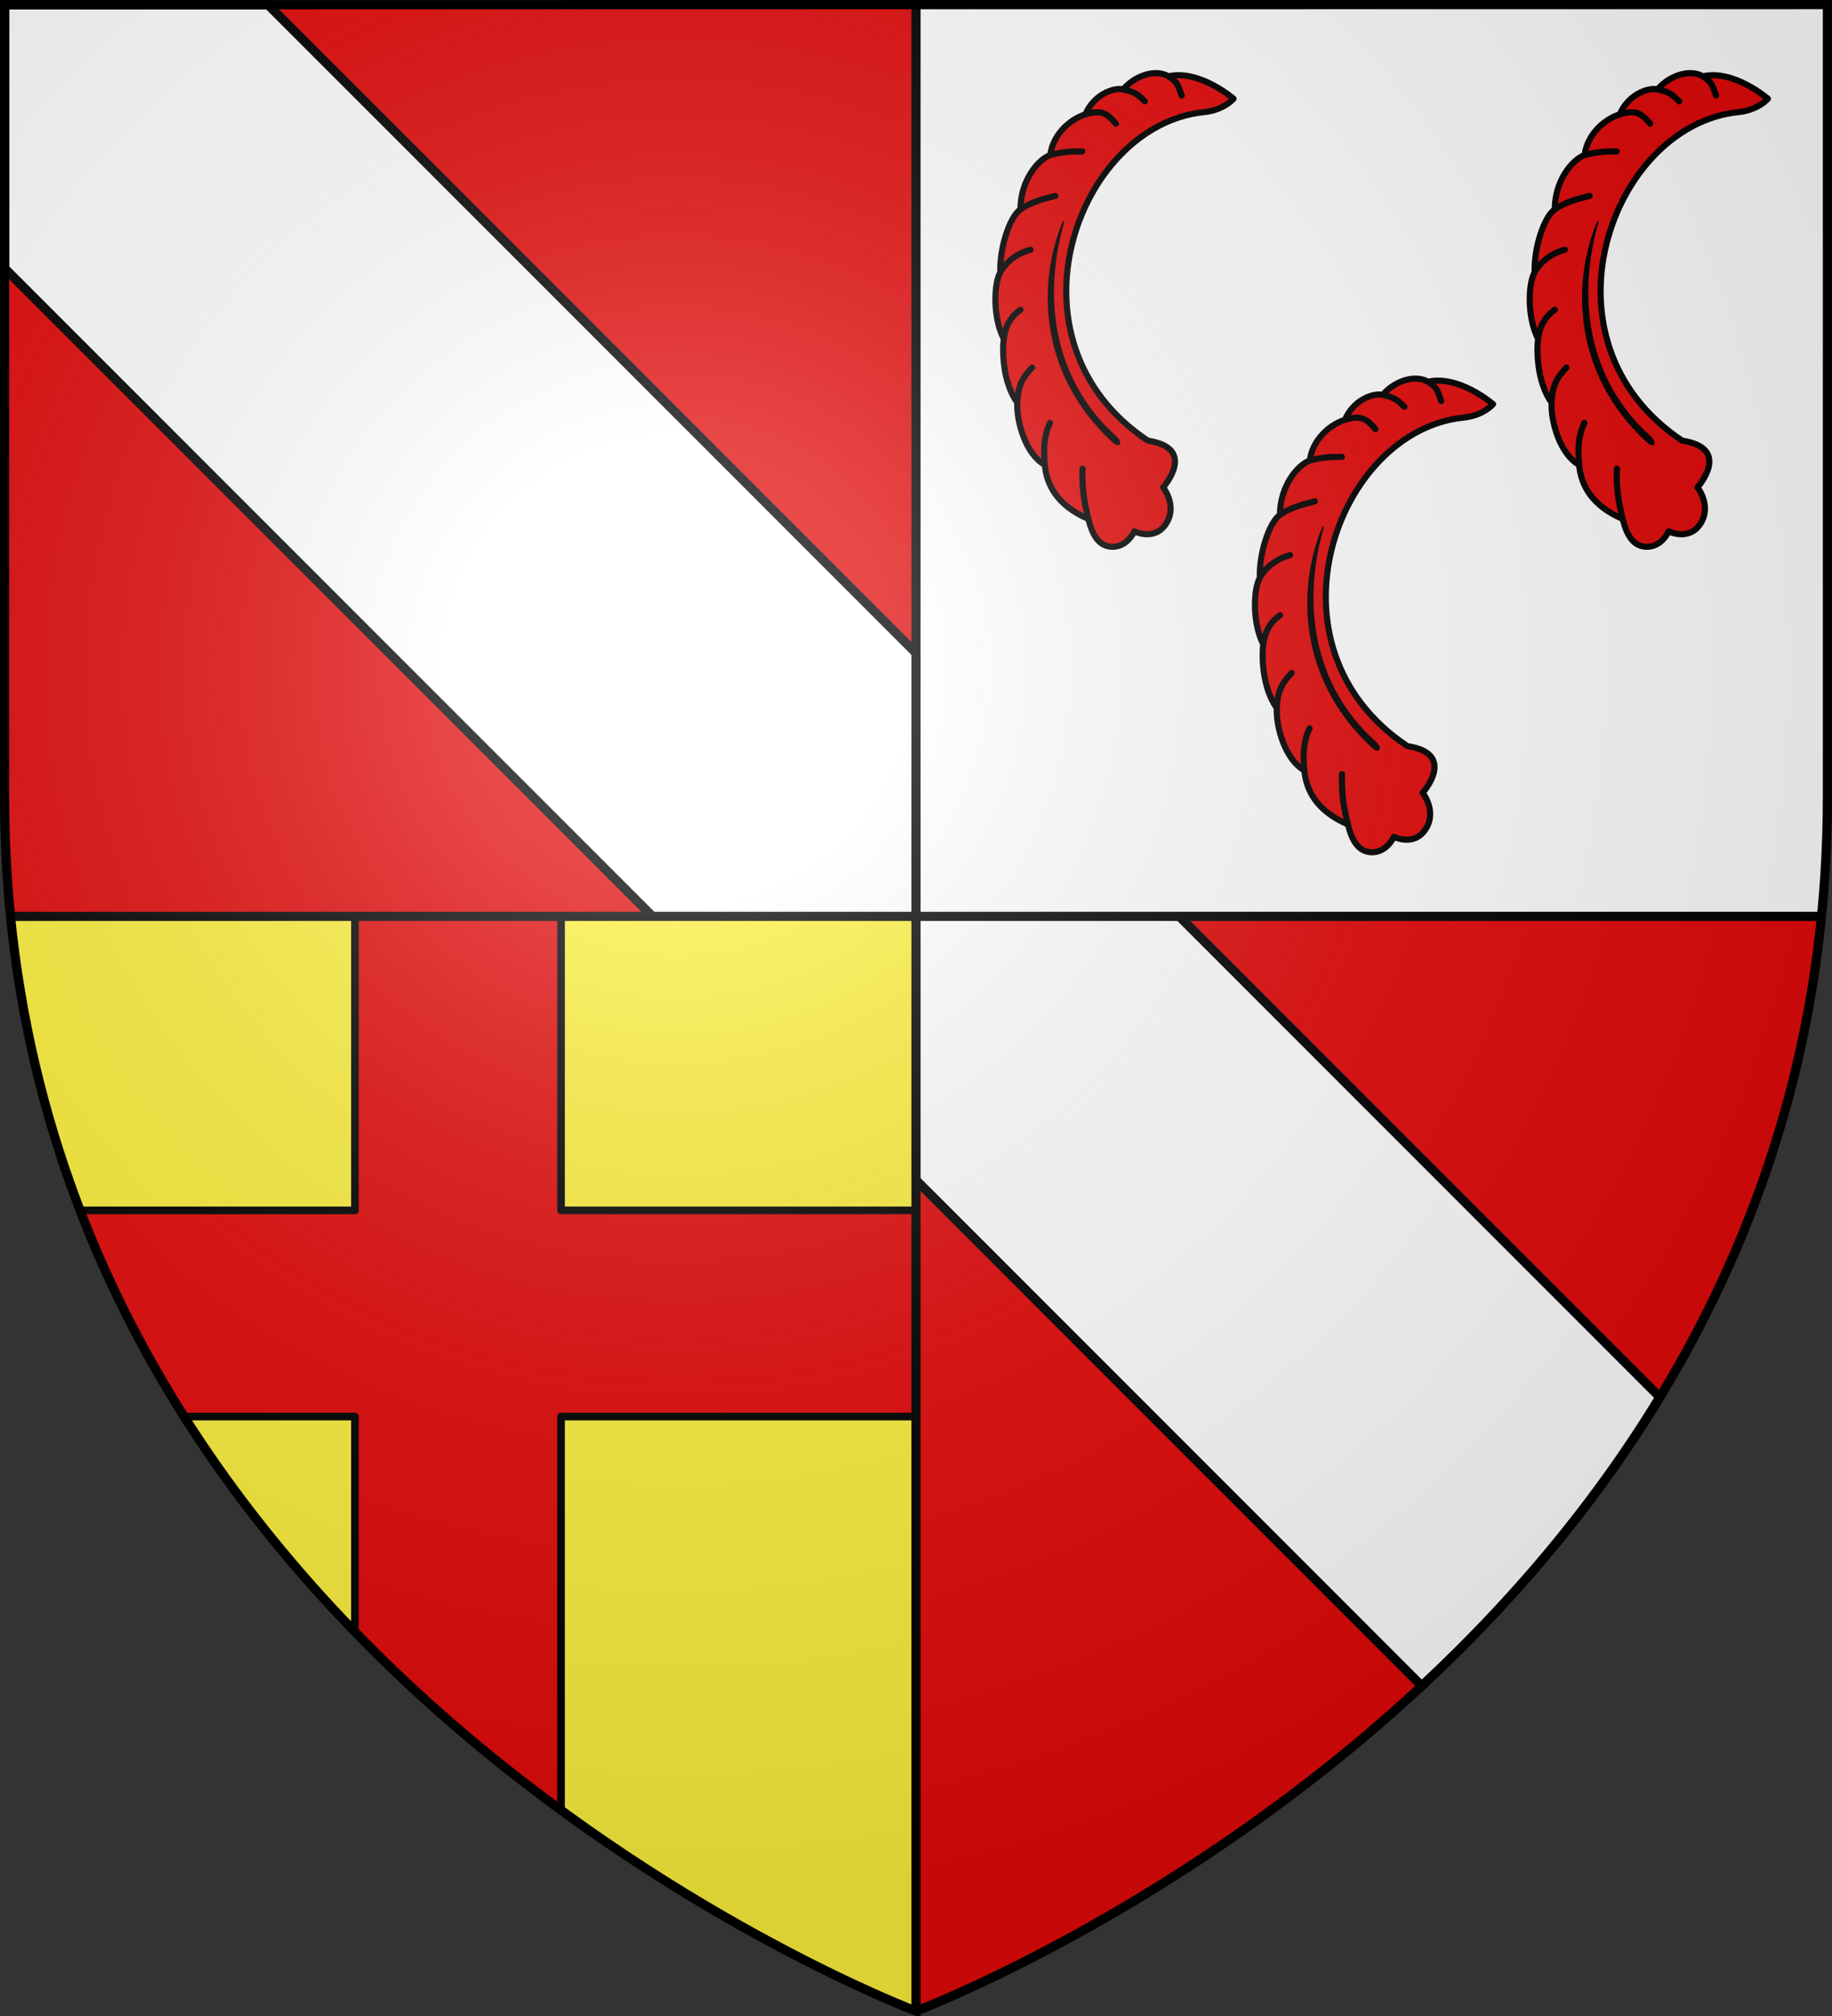 <?xml version="1.0" encoding="UTF-8" standalone="no"?><svg height="660" width="600" xmlns="http://www.w3.org/2000/svg" xmlns:xlink="http://www.w3.org/1999/xlink"><rect width="100%" height="100%" fill="#333333" stroke="none"/><radialGradient id="a" cx="221.445" cy="226.331" gradientTransform="matrix(1.353 0 0 1.349 -77.629 -85.747)" gradientUnits="userSpaceOnUse" r="300"><stop offset="0" stop-color="#fff" stop-opacity=".314"/><stop offset=".19" stop-color="#fff" stop-opacity=".251"/><stop offset=".6" stop-color="#6b6b6b" stop-opacity=".125"/><stop offset="1" stop-opacity=".125"/></radialGradient><g><path d="m300 300v358.397s271.037-101.854 296.563-358.397zm-298.5-298.5v260.43c0 13.579.737 25.262 2.012 38.07h296.488v-298.5z" fill="#e20909" fill-rule="evenodd"/><path d="m87.766 1.551-86.266.008v86.258l464.131 464.131c28.143-26.171 55.5-57.528 78.002-94.531l-455.865-455.865z" fill="#fff" stroke="#000" stroke-width="3"/><g fill-rule="evenodd"><path d="m300 300v358.397s-270.869-100.781-296.567-358.397z" fill="#fcef3c"/><path d="m598.5 1.5-0 260.43c0 13.579-.662 25.262-1.937 38.07h-296.563v-298.5z" fill="#fff"/></g></g><g><path d="m116.25 300v96.25h-90.018c9.368 24.36 20.975 46.834 34.076 67.5h55.941v70.492c22.13 22.797 45.323 42.175 67.5 58.379v-128.871h116.25v-67.5h-116.25v-96.25z" fill="#e20909" stroke="#000" stroke-linecap="round" stroke-linejoin="round" stroke-width="2.5"/><path d="m3.433 300h593.13m-296.563-298.5v656.897" fill="none" stroke="#000" stroke-width="3"/><g id="b" stroke="#000" transform="translate(-4.999 20.002)"><path d="m376.512 153.951s-2.622 5.988-8.461 4.925c-4.599-.837-6.022-6.761-6.591-8.974-1.303-5.072-2.188-10.192-1.912-16.486-.276 6.294.609 11.414 1.912 16.486-10.552-4.551-13.715-11.501-14.275-17.701-.42-4.65-.422-9.347 1.714-13.763-2.136 4.416-2.134 9.114-1.714 13.763-6.229-3.473-9.301-14.086-9.025-20.381.276-6.294 2.181-8.597 4.875-11.511-2.694 2.914-4.599 5.216-4.875 11.511-4.836-6.761-4.933-17.189-4.424-20.9.51-3.711 1.903-7 5.48-9.491-3.578 2.491-4.971 5.78-5.48 9.491-3.581-6.903-3.307-17.894-1.124-21.794 2.183-3.9 6.179-6.438 9.896-7.38-3.718.941-7.714 3.48-9.896 7.38-.282-7.797 3.014-18.086 6.591-20.577 3.578-2.491 7.714-3.48 11.431-4.421-3.718.941-7.854 1.93-11.431 4.421-.003-9.394 5.71-16.302 9.799-17.807 4.136-.989 5.809-1.177 10.457-1.18-4.648.003-6.321.191-10.457 1.18.695-6.341 6.13-11.652 11.474-13.299 5.344-1.647 7.157-.286 9.993 3.048-2.836-3.333-4.649-4.695-9.993-3.048 2.786-6.577 9.338-8.883 12.359-8.18 3.021.703 4.323 1.078 7.112 3.895-2.79-2.817-4.091-3.192-7.112-3.895 4.599-5.216 11.245-6.488 14.824-4.282 3.58 2.206 3.301 3.803 4.371 6.292-1.07-2.489-.792-4.086-4.371-6.292 10.219-2.34 21.34 7.337 21.34 7.337s-3.092 3.727-9.716 4.399c-41.589 4.221-67.347 74.867-18.368 107.533 16.505 2.52 5.023 15.3 5.023 15.3s4.791 5.986.988 11.871c-3.803 5.884-10.414 2.529-10.414 2.529z" style="fill:#e20909;fill-rule:evenodd;stroke:#000;stroke-width:2;stroke-linecap:round;stroke-linejoin:round;stroke-miterlimit:4.5"/><path d="m369.437 124.559c-24.588-22.669-24.195-52.829-16.116-71.966-6.858 23.543-4.305 51.139 17.068 70.348 2.144 1.927 1.338 3.729-.952 1.618z" fill-rule="evenodd" stroke="#000" stroke-linecap="round" stroke-linejoin="round" stroke-width=".5"/></g><use height="100%" transform="translate(175)" width="100%" xlink:href="#b"/><use height="100%" transform="translate(85 100)" width="100%" xlink:href="#b"/></g><path d="m300 658.5s298.5-112.32 298.5-397.772v-259.228h-597v259.228c0 285.452 298.5 397.772 298.5 397.772z" fill="url(#a)" fill-rule="evenodd"/><path d="m300 658.397s-298.5-112.303-298.5-397.709v-259.13l597-.059v259.188c0 285.407-298.5 397.709-298.5 397.709z" fill="none" stroke="#000" stroke-width="3"/></svg>